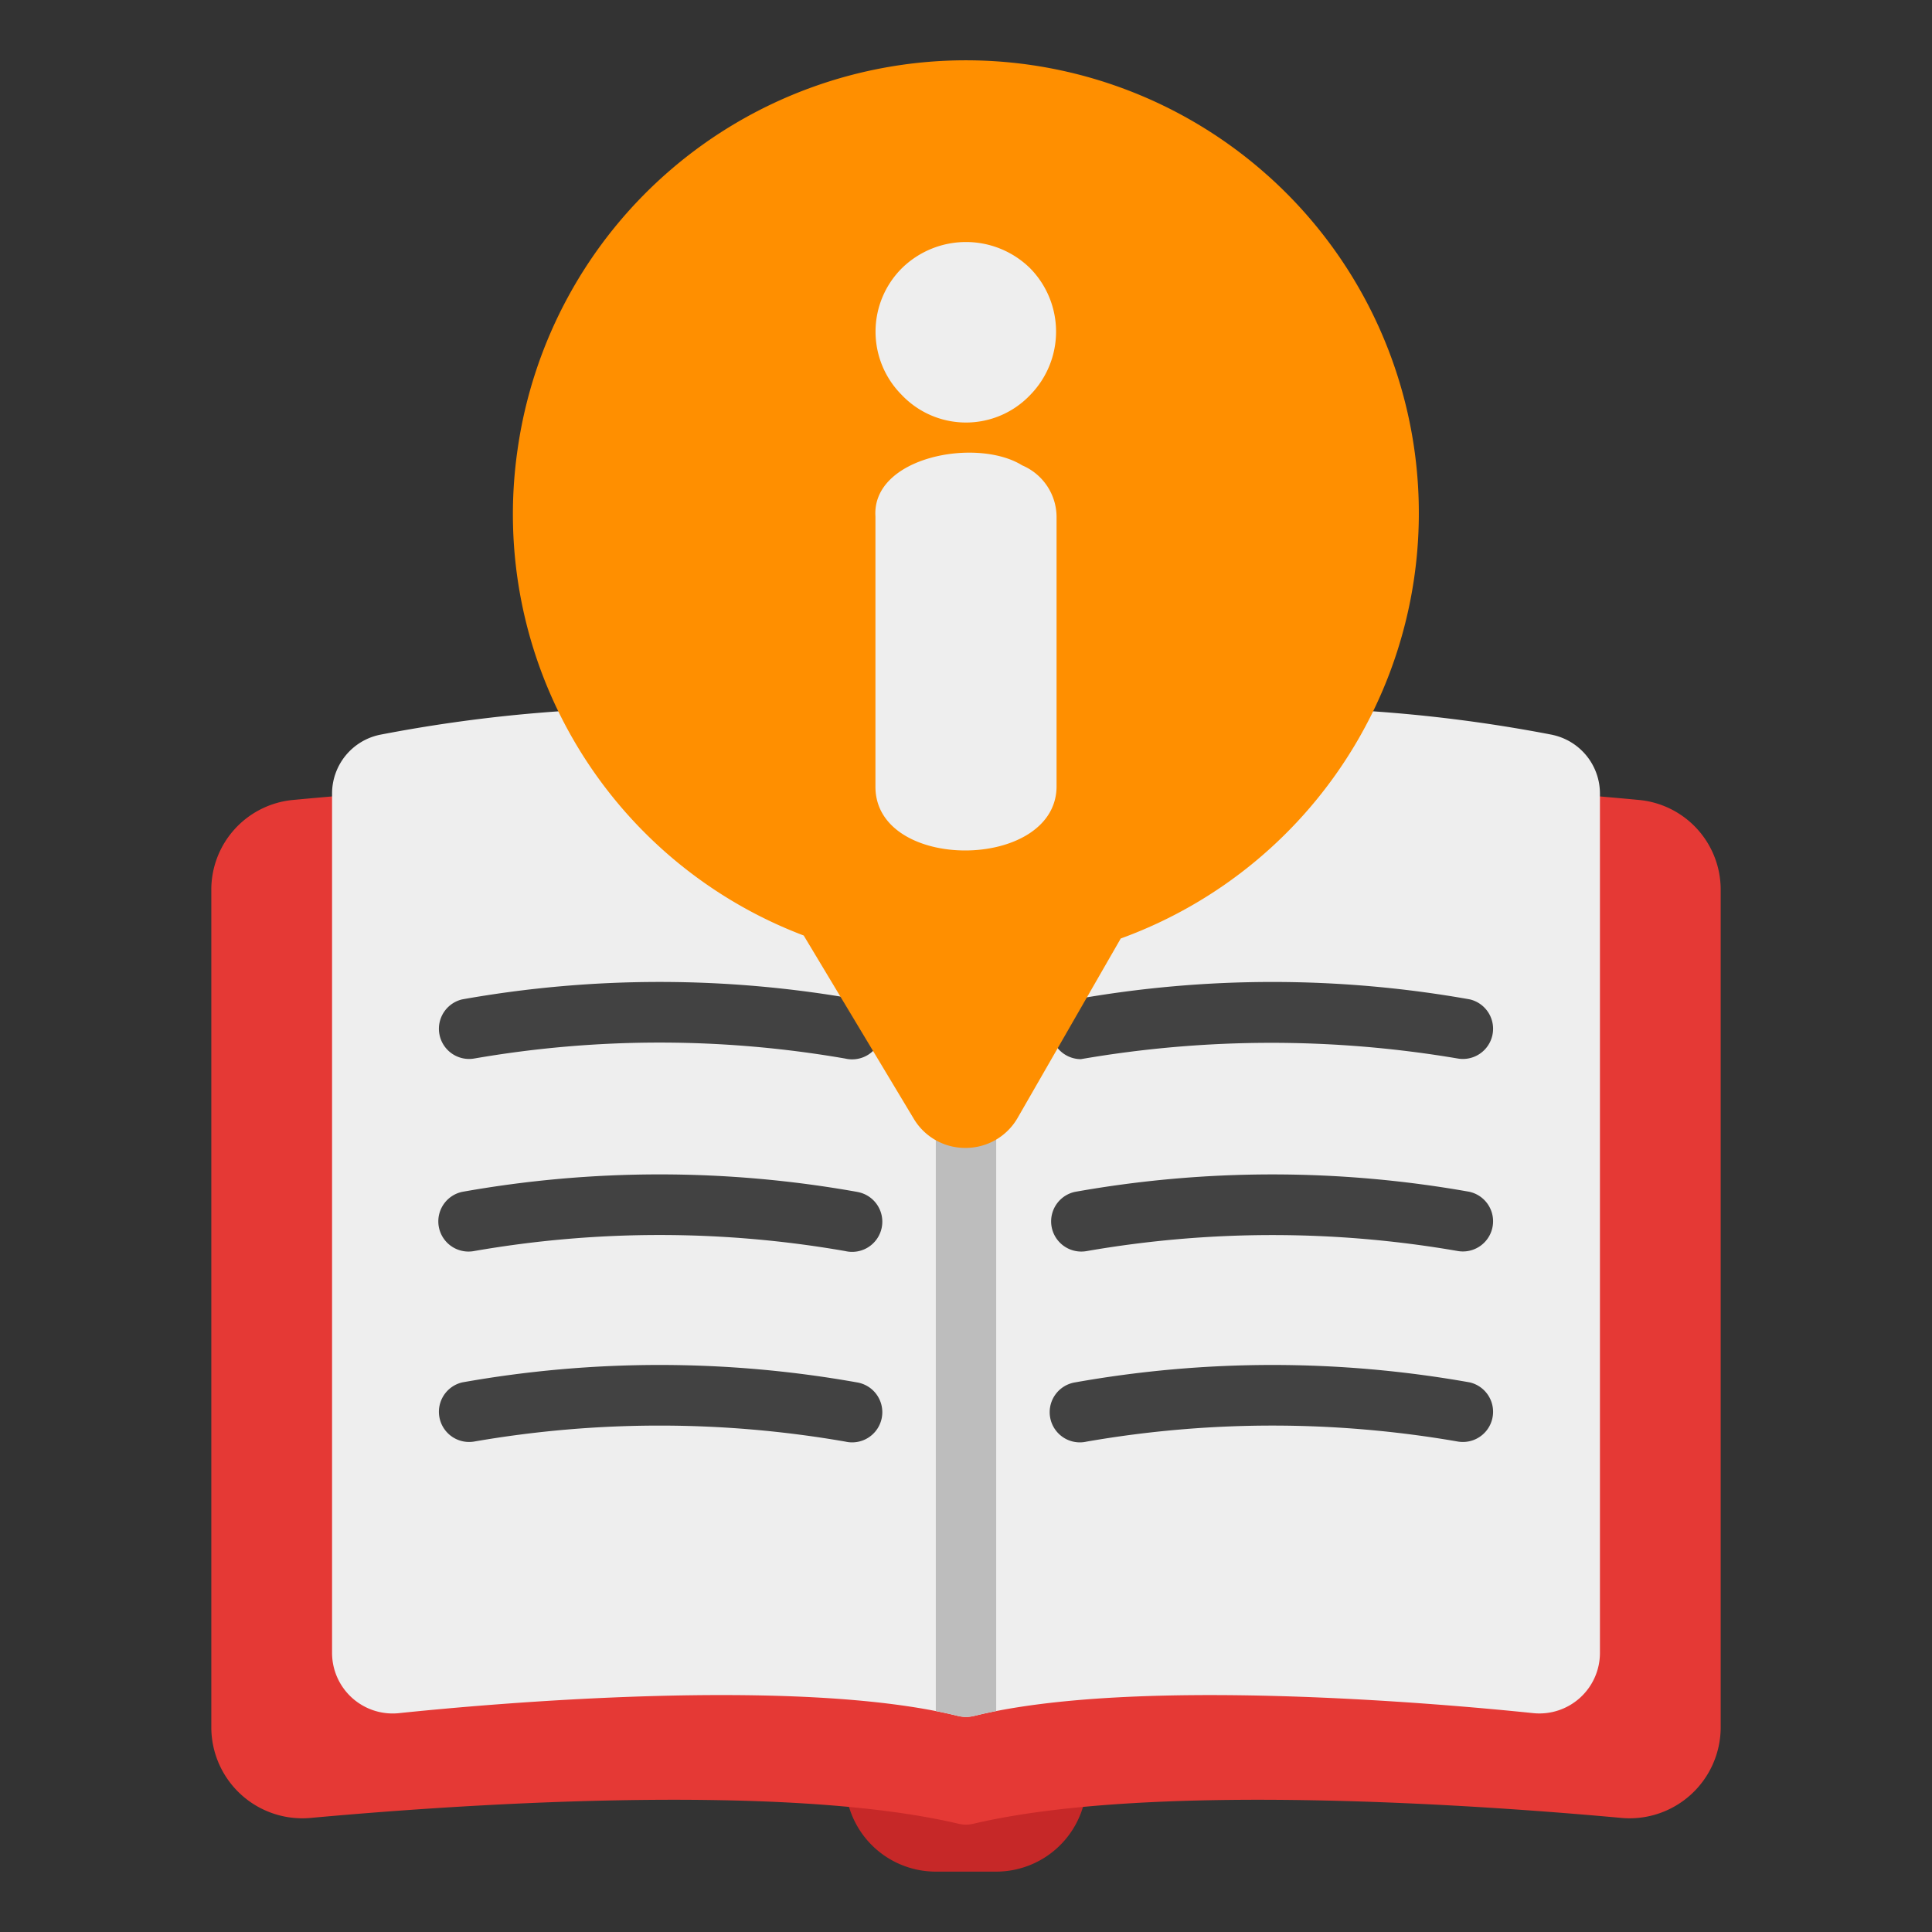 <svg xmlns="http://www.w3.org/2000/svg" xmlns:xlink="http://www.w3.org/1999/xlink" width="512" height="512" x="0" y="0" viewBox="0 0 64 64" style="enable-background:new 0 0 512 512" xml:space="preserve"><rect x="0" y="0" width="64" height="64" fill="#333333" stroke="none"/>  <g>    <path fill="#C62828" d="M28 55v4a3 3 0 0 0 3 3h2a3 3 0 0 0 3-3v-4z" opacity="1" data-original="#c62828"></path>    <path fill="#E53935" d="M54.287 26.499c-4.601-.434-15.89-1.276-22.287.16-6.397-1.435-17.686-.594-22.287-.16A2.985 2.985 0 0 0 7 29.485v27.75a3.017 3.017 0 0 0 3.269 2.988c4.48-.411 15.545-1.215 21.5.195a1.063 1.063 0 0 0 .461 0c5.955-1.41 17.02-.606 21.502-.195A3.018 3.018 0 0 0 57 57.235v-27.75a2.985 2.985 0 0 0-2.713-2.986z" opacity="1" data-original="#e53935"></path>    <path fill="#EEEEEE" d="M51.425 24.342a49.12 49.12 0 0 0-19.425.15 49.082 49.082 0 0 0-19.425-.15A1.989 1.989 0 0 0 11 26.296v28.466a2.008 2.008 0 0 0 2.2 1.99c3.004-.314 13.22-1.23 18.559.097a1.114 1.114 0 0 0 .482 0c5.337-1.326 15.555-.41 18.56-.098A2.006 2.006 0 0 0 53 54.761V26.297a1.989 1.989 0 0 0-1.575-1.954z" opacity="1" data-original="#eeeeee"></path>    <g fill="#424242">      <path d="M48.69 45.794a37.31 37.31 0 0 0-13.08 0 1 1 0 1 0 .392 1.96 35.943 35.943 0 0 1 12.296 0 1 1 0 0 0 .392-1.96zM48.69 39.482a37.298 37.298 0 0 0-13.08 0 1 1 0 0 0 .392 1.961 35.929 35.929 0 0 1 12.296 0 1 1 0 0 0 .392-1.96zM35.805 35.086a37.009 37.009 0 0 1 12.493-.02 1 1 0 0 0 .392-1.96 37.337 37.337 0 0 0-13.08 0 1 1 0 0 0 .195 1.98zM28.39 45.794a37.308 37.308 0 0 0-13.08 0 1 1 0 0 0 .392 1.96 35.954 35.954 0 0 1 12.296 0 1 1 0 1 0 .392-1.96zM28.39 39.482a37.255 37.255 0 0 0-13.08 0 1 1 0 0 0 .392 1.961 35.794 35.794 0 0 1 12.296 0 1 1 0 1 0 .392-1.96zM28.39 33.106a37.295 37.295 0 0 0-13.08 0 1 1 0 0 0 .392 1.96 35.968 35.968 0 0 1 12.296 0 1 1 0 1 0 .392-1.96z" fill="#424242" opacity="1" data-original="#424242"></path>    </g>    <path fill="#BDBDBD" d="M33 24.3v32.38c-.26.05-.52.11-.76.17h-.01c-.04.01-.09.01-.13.02-.03 0-.06.01-.1.01s-.07-.01-.1-.01c-.04-.01-.09-.01-.13-.02h-.01c-.24-.06-.5-.12-.76-.17V24.3c.33.06.66.12 1 .19.34-.07.67-.13 1-.19z" opacity="1" data-original="#bdbdbd"></path>    <path fill="#FF8F00" d="M41.985 5.806a15.001 15.001 0 0 0-24.844 9.114 14.925 14.925 0 0 0 9.483 16.07l3.643 6.066a1.98 1.98 0 0 0 1.713.97H32a1.983 1.983 0 0 0 1.715-1.003l3.411-5.934a14.993 14.993 0 0 0 4.86-25.283z" opacity="1" data-original="#ff8f00"></path>    <path fill="#EEEEEE" d="M34.143 13.067a2.996 2.996 0 0 0-.016-4.178 3.032 3.032 0 0 0-4.247-.008 2.966 2.966 0 0 0-.016 4.194 2.935 2.935 0 0 0 4.279-.008zM33.864 15.417c-1.508-.939-4.988-.284-4.864 1.689v8.965c.015 2.824 5.96 2.781 6 0v-8.965a1.864 1.864 0 0 0-1.136-1.689z" opacity="1" data-original="#eeeeee"></path>  </g></svg>